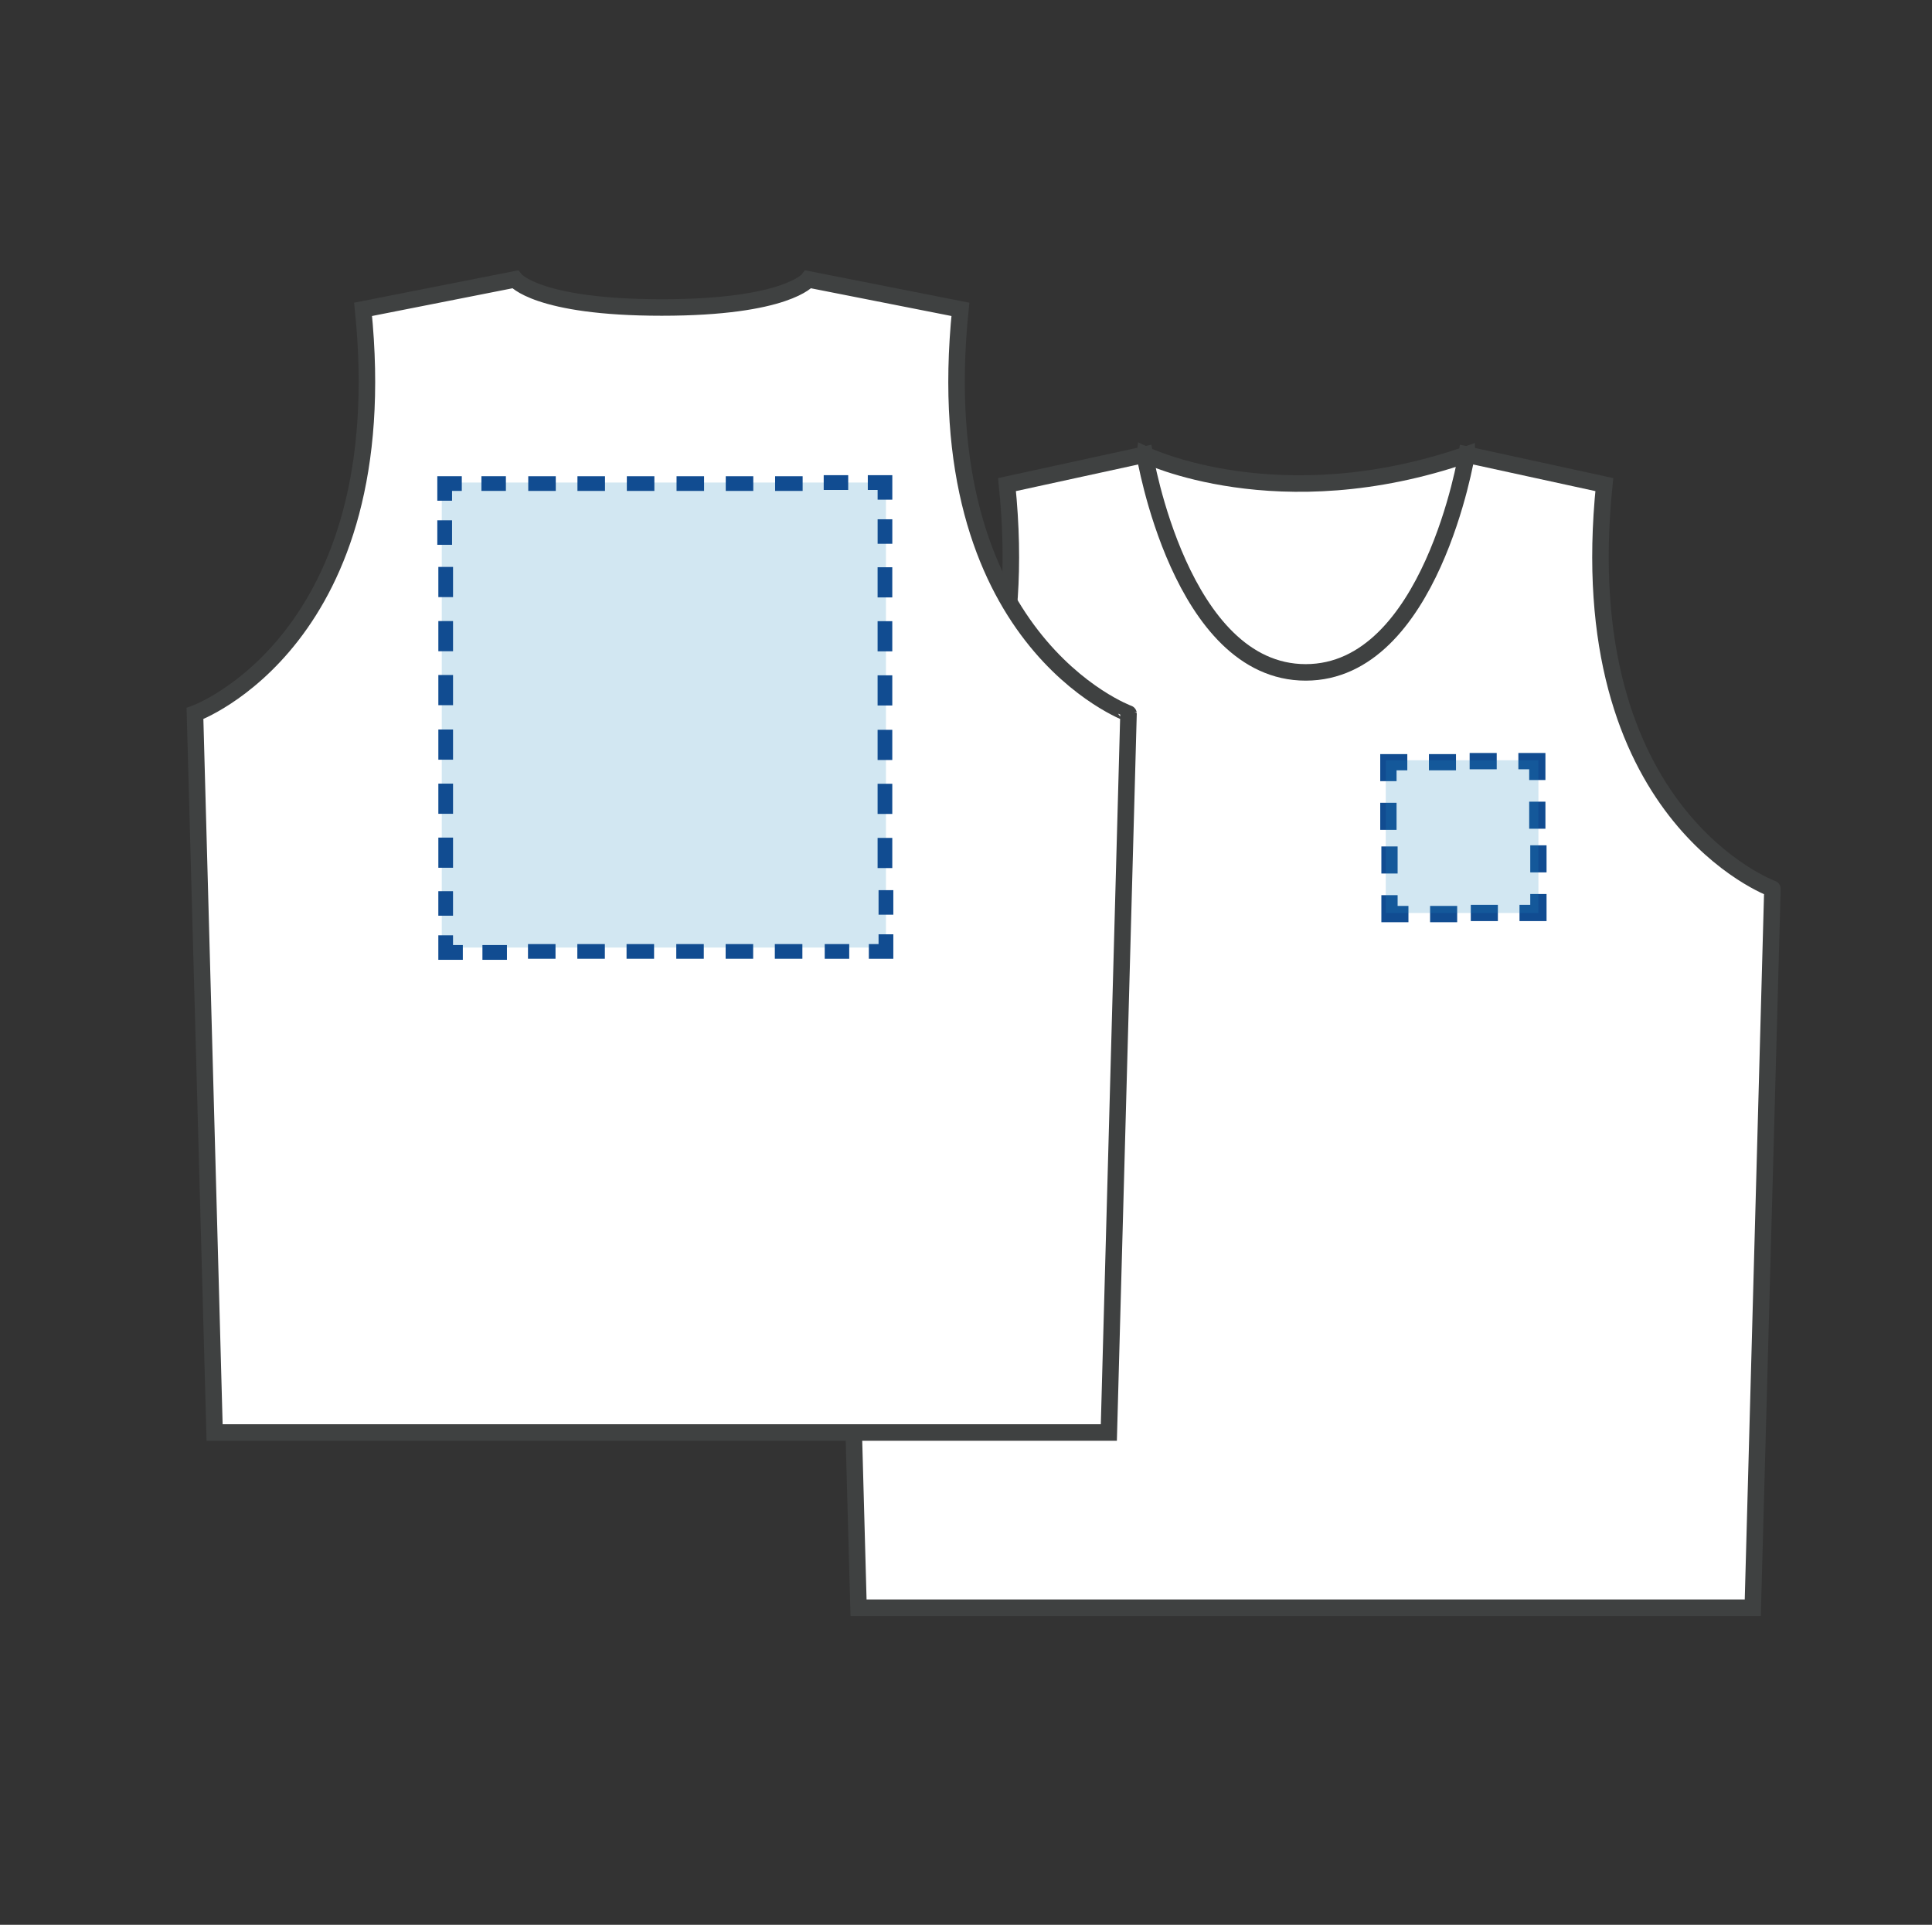 <?xml version="1.0" encoding="utf-8"?>
<!-- Generator: Adobe Illustrator 16.0.0, SVG Export Plug-In . SVG Version: 6.00 Build 0)  -->
<!DOCTYPE svg PUBLIC "-//W3C//DTD SVG 1.1//EN" "http://www.w3.org/Graphics/SVG/1.1/DTD/svg11.dtd">
<svg version="1.1" id="Layer_1" xmlns="http://www.w3.org/2000/svg" xmlns:xlink="http://www.w3.org/1999/xlink" x="0px" y="0px"
	 width="81.917px" height="81.614px" viewBox="0 0 81.917 81.614" enable-background="new 0 0 81.917 81.614" xml:space="preserve">
<rect x="0" y="0" width="81.917" height="81.614" fill="#333333" stroke="none"/>
<path fill="#FFFFFF" stroke="#3F4141" stroke-width="0.7" stroke-miterlimit="10" d="M48.535,19.276c0,0,5.658,2.762,13.651,0
	v14.691c0,0-7.919,4.729-9.337,2.667c-1.417-2.063-5.284-10.435-5.284-10.435L48.535,19.276z"/>
<path fill="#FFFFFF" stroke="#3F4141" stroke-width="0.7" stroke-miterlimit="10" d="M68.023,20.548l-5.837-1.272
	c0,0-1.517,9.234-6.825,9.234c-5.31,0-6.826-9.234-6.826-9.234l-5.838,1.272c1.441,14.028-7.128,17.138-7.128,17.138l0.833,30.482
	h18.956h18.96l0.833-30.482C75.151,37.686,66.583,34.576,68.023,20.548z"/>
<path fill="#FFFFFF" stroke="#3F4141" stroke-width="0.7" stroke-miterlimit="10" d="M40.721,13.117l-6.446-1.272
	c0,0-0.908,1.193-6.217,1.193s-6.219-1.193-6.219-1.193l-6.444,1.272c1.44,14.028-7.128,17.138-7.128,17.138L9.099,60.74h18.959
	h18.957l0.834-30.484C47.849,30.255,39.28,27.146,40.721,13.117z"/>
<g>
	<rect x="18.731" y="20.461" opacity="0.2" fill="#1E8AC0" width="18.833" height="19.716"/>
	<g>
		<polygon fill="#114C91" points="19.209,30.932 18.806,30.932 18.586,30.932 18.586,32.212 18.806,32.212 19.209,32.212 		"/>
		<polygon fill="#114C91" points="19.209,33.227 18.806,33.227 18.586,33.227 18.586,34.506 18.806,34.506 19.209,34.506 		"/>
		<polygon fill="#114C91" points="19.209,35.515 18.806,35.515 18.586,35.515 18.586,36.794 18.806,36.794 19.209,36.794 		"/>
		<polygon fill="#114C91" points="19.209,24.038 18.806,24.038 18.586,24.038 18.586,25.318 18.806,25.318 19.209,25.318 		"/>
		<polygon fill="#114C91" points="19.209,26.334 18.806,26.334 18.586,26.334 18.586,27.613 18.806,27.613 19.209,27.613 		"/>
		<polygon fill="#114C91" points="19.209,28.621 18.806,28.621 18.586,28.621 18.586,29.901 18.806,29.901 19.209,29.901 		"/>
		<polygon fill="#114C91" points="27.745,20.816 27.745,20.413 27.745,20.193 26.578,20.193 26.578,20.413 26.578,20.816 		"/>
		<polygon fill="#114C91" points="25.652,20.816 25.652,20.413 25.652,20.193 24.484,20.193 24.484,20.413 24.484,20.816 		"/>
		<polygon fill="#114C91" points="23.565,20.816 23.565,20.413 23.565,20.193 22.398,20.193 22.398,20.413 22.398,20.816 		"/>
		<polygon fill="#114C91" points="34.032,20.816 34.032,20.413 34.032,20.193 32.865,20.193 32.865,20.413 32.865,20.816 		"/>
		<polygon fill="#114C91" points="31.939,20.816 31.939,20.413 31.939,20.193 30.772,20.193 30.772,20.413 30.772,20.816 		"/>
		<polygon fill="#114C91" points="29.853,20.816 29.853,20.413 29.853,20.193 28.686,20.193 28.686,20.413 28.686,20.816 		"/>
		<polygon fill="#114C91" points="37.21,29.913 37.612,29.913 37.833,29.913 37.833,28.634 37.612,28.634 37.21,28.634 		"/>
		<polygon fill="#114C91" points="37.21,27.618 37.612,27.618 37.833,27.618 37.833,26.339 37.612,26.339 37.21,26.339 		"/>
		<polygon fill="#114C91" points="37.21,25.331 37.612,25.331 37.833,25.331 37.833,24.052 37.612,24.052 37.21,24.052 		"/>
		<polygon fill="#114C91" points="37.21,36.807 37.612,36.807 37.833,36.807 37.833,35.528 37.612,35.528 37.21,35.528 		"/>
		<polygon fill="#114C91" points="37.21,34.512 37.612,34.512 37.833,34.512 37.833,33.233 37.612,33.233 37.21,33.233 		"/>
		<polygon fill="#114C91" points="37.21,32.225 37.612,32.225 37.833,32.225 37.833,30.945 37.612,30.945 37.21,30.945 		"/>
		<polygon fill="#114C91" points="28.674,40.03 28.674,40.432 28.674,40.653 29.841,40.653 29.841,40.432 29.841,40.03 		"/>
		<polygon fill="#114C91" points="30.767,40.03 30.767,40.432 30.767,40.653 31.934,40.653 31.934,40.432 31.934,40.03 		"/>
		<polygon fill="#114C91" points="32.853,40.03 32.853,40.432 32.853,40.653 34.021,40.653 34.021,40.432 34.021,40.03 		"/>
		<polygon fill="#114C91" points="22.387,40.03 22.387,40.432 22.387,40.653 23.554,40.653 23.554,40.432 23.554,40.03 		"/>
		<polygon fill="#114C91" points="24.479,40.03 24.479,40.432 24.479,40.653 25.646,40.653 25.646,40.432 25.646,40.03 		"/>
		<polygon fill="#114C91" points="26.566,40.03 26.566,40.432 26.566,40.653 27.733,40.653 27.733,40.432 27.733,40.03 		"/>
		<polygon fill="#114C91" points="19.167,22.062 18.806,22.062 18.542,22.062 18.542,23.101 18.806,23.101 19.167,23.101 		"/>
		<polygon fill="#114C91" points="19.167,20.815 19.58,20.815 19.58,20.413 19.58,20.192 18.542,20.192 18.542,21.231 
			18.806,21.231 19.167,21.231 		"/>
		<polygon fill="#114C91" points="21.45,20.815 21.45,20.413 21.45,20.192 20.412,20.192 20.412,20.413 20.412,20.815 		"/>
		<polygon fill="#114C91" points="35.964,20.774 35.964,20.413 35.964,20.148 34.925,20.148 34.925,20.413 34.925,20.774 		"/>
		<polygon fill="#114C91" points="37.211,20.774 37.211,21.187 37.612,21.187 37.834,21.187 37.834,20.148 36.795,20.148 
			36.795,20.413 36.795,20.774 		"/>
		<polygon fill="#114C91" points="37.211,23.057 37.612,23.057 37.834,23.057 37.834,22.018 37.612,22.018 37.211,22.018 		"/>
		<polygon fill="#114C91" points="37.251,38.784 37.612,38.784 37.877,38.784 37.877,37.744 37.612,37.744 37.251,37.744 		"/>
		<polygon fill="#114C91" points="37.251,40.03 36.839,40.03 36.839,40.432 36.839,40.654 37.877,40.654 37.877,39.615 
			37.612,39.615 37.251,39.615 		"/>
		<polygon fill="#114C91" points="34.968,40.03 34.968,40.432 34.968,40.654 36.007,40.654 36.007,40.432 36.007,40.03 		"/>
		<polygon fill="#114C91" points="20.455,40.071 20.455,40.432 20.455,40.697 21.494,40.697 21.494,40.432 21.494,40.071 		"/>
		<polygon fill="#114C91" points="19.208,40.071 19.208,39.658 18.806,39.658 18.585,39.658 18.585,40.697 19.624,40.697 
			19.624,40.432 19.624,40.071 		"/>
		<polygon fill="#114C91" points="19.208,37.788 18.806,37.788 18.585,37.788 18.585,38.827 18.806,38.827 19.208,38.827 		"/>
	</g>
</g>
<g>
	<g>
		<g>
			<polygon fill="#114C91" points="59.214,34.039 58.814,34.039 58.522,34.039 58.522,35.187 58.814,35.187 59.214,35.187 			"/>
			<polygon fill="#114C91" points="59.214,32.663 59.67,32.663 59.67,32.219 59.67,31.975 58.522,31.975 58.522,33.122 
				58.814,33.122 59.214,33.122 			"/>
			<polygon fill="#114C91" points="61.734,32.663 61.734,32.219 61.734,31.975 60.587,31.975 60.587,32.219 60.587,32.663 			"/>
			<polygon fill="#114C91" points="63.461,32.618 63.461,32.219 63.461,31.927 62.313,31.927 62.313,32.219 62.313,32.618 			"/>
			<polygon fill="#114C91" points="64.838,32.618 64.838,33.074 65.282,33.074 65.526,33.074 65.526,31.927 64.379,31.927 
				64.379,32.219 64.379,32.618 			"/>
			<polygon fill="#114C91" points="64.838,35.139 65.282,35.139 65.526,35.139 65.526,33.992 65.282,33.992 64.838,33.992 			"/>
			<polygon fill="#114C91" points="64.883,36.99 65.282,36.99 65.574,36.99 65.574,35.842 65.282,35.842 64.883,35.842 			"/>
			<polygon fill="#114C91" points="64.883,38.366 64.427,38.366 64.427,38.811 64.427,39.055 65.574,39.055 65.574,37.907 
				65.282,37.907 64.883,37.907 			"/>
			<polygon fill="#114C91" points="62.362,38.366 62.362,38.811 62.362,39.055 63.51,39.055 63.51,38.811 63.51,38.366 			"/>
			<polygon fill="#114C91" points="60.636,38.412 60.636,38.811 60.636,39.103 61.784,39.103 61.784,38.811 61.784,38.412 			"/>
			<polygon fill="#114C91" points="59.259,38.412 59.259,37.956 58.814,37.956 58.57,37.956 58.57,39.103 59.718,39.103 
				59.718,38.811 59.718,38.412 			"/>
			<polygon fill="#114C91" points="59.259,35.89 58.814,35.89 58.57,35.89 58.57,37.038 58.814,37.038 59.259,37.038 			"/>
		</g>
	</g>
	<rect x="58.757" y="32.236" opacity="0.2" fill="#1E8AC0" width="6.472" height="6.475"/>
</g>
</svg>
